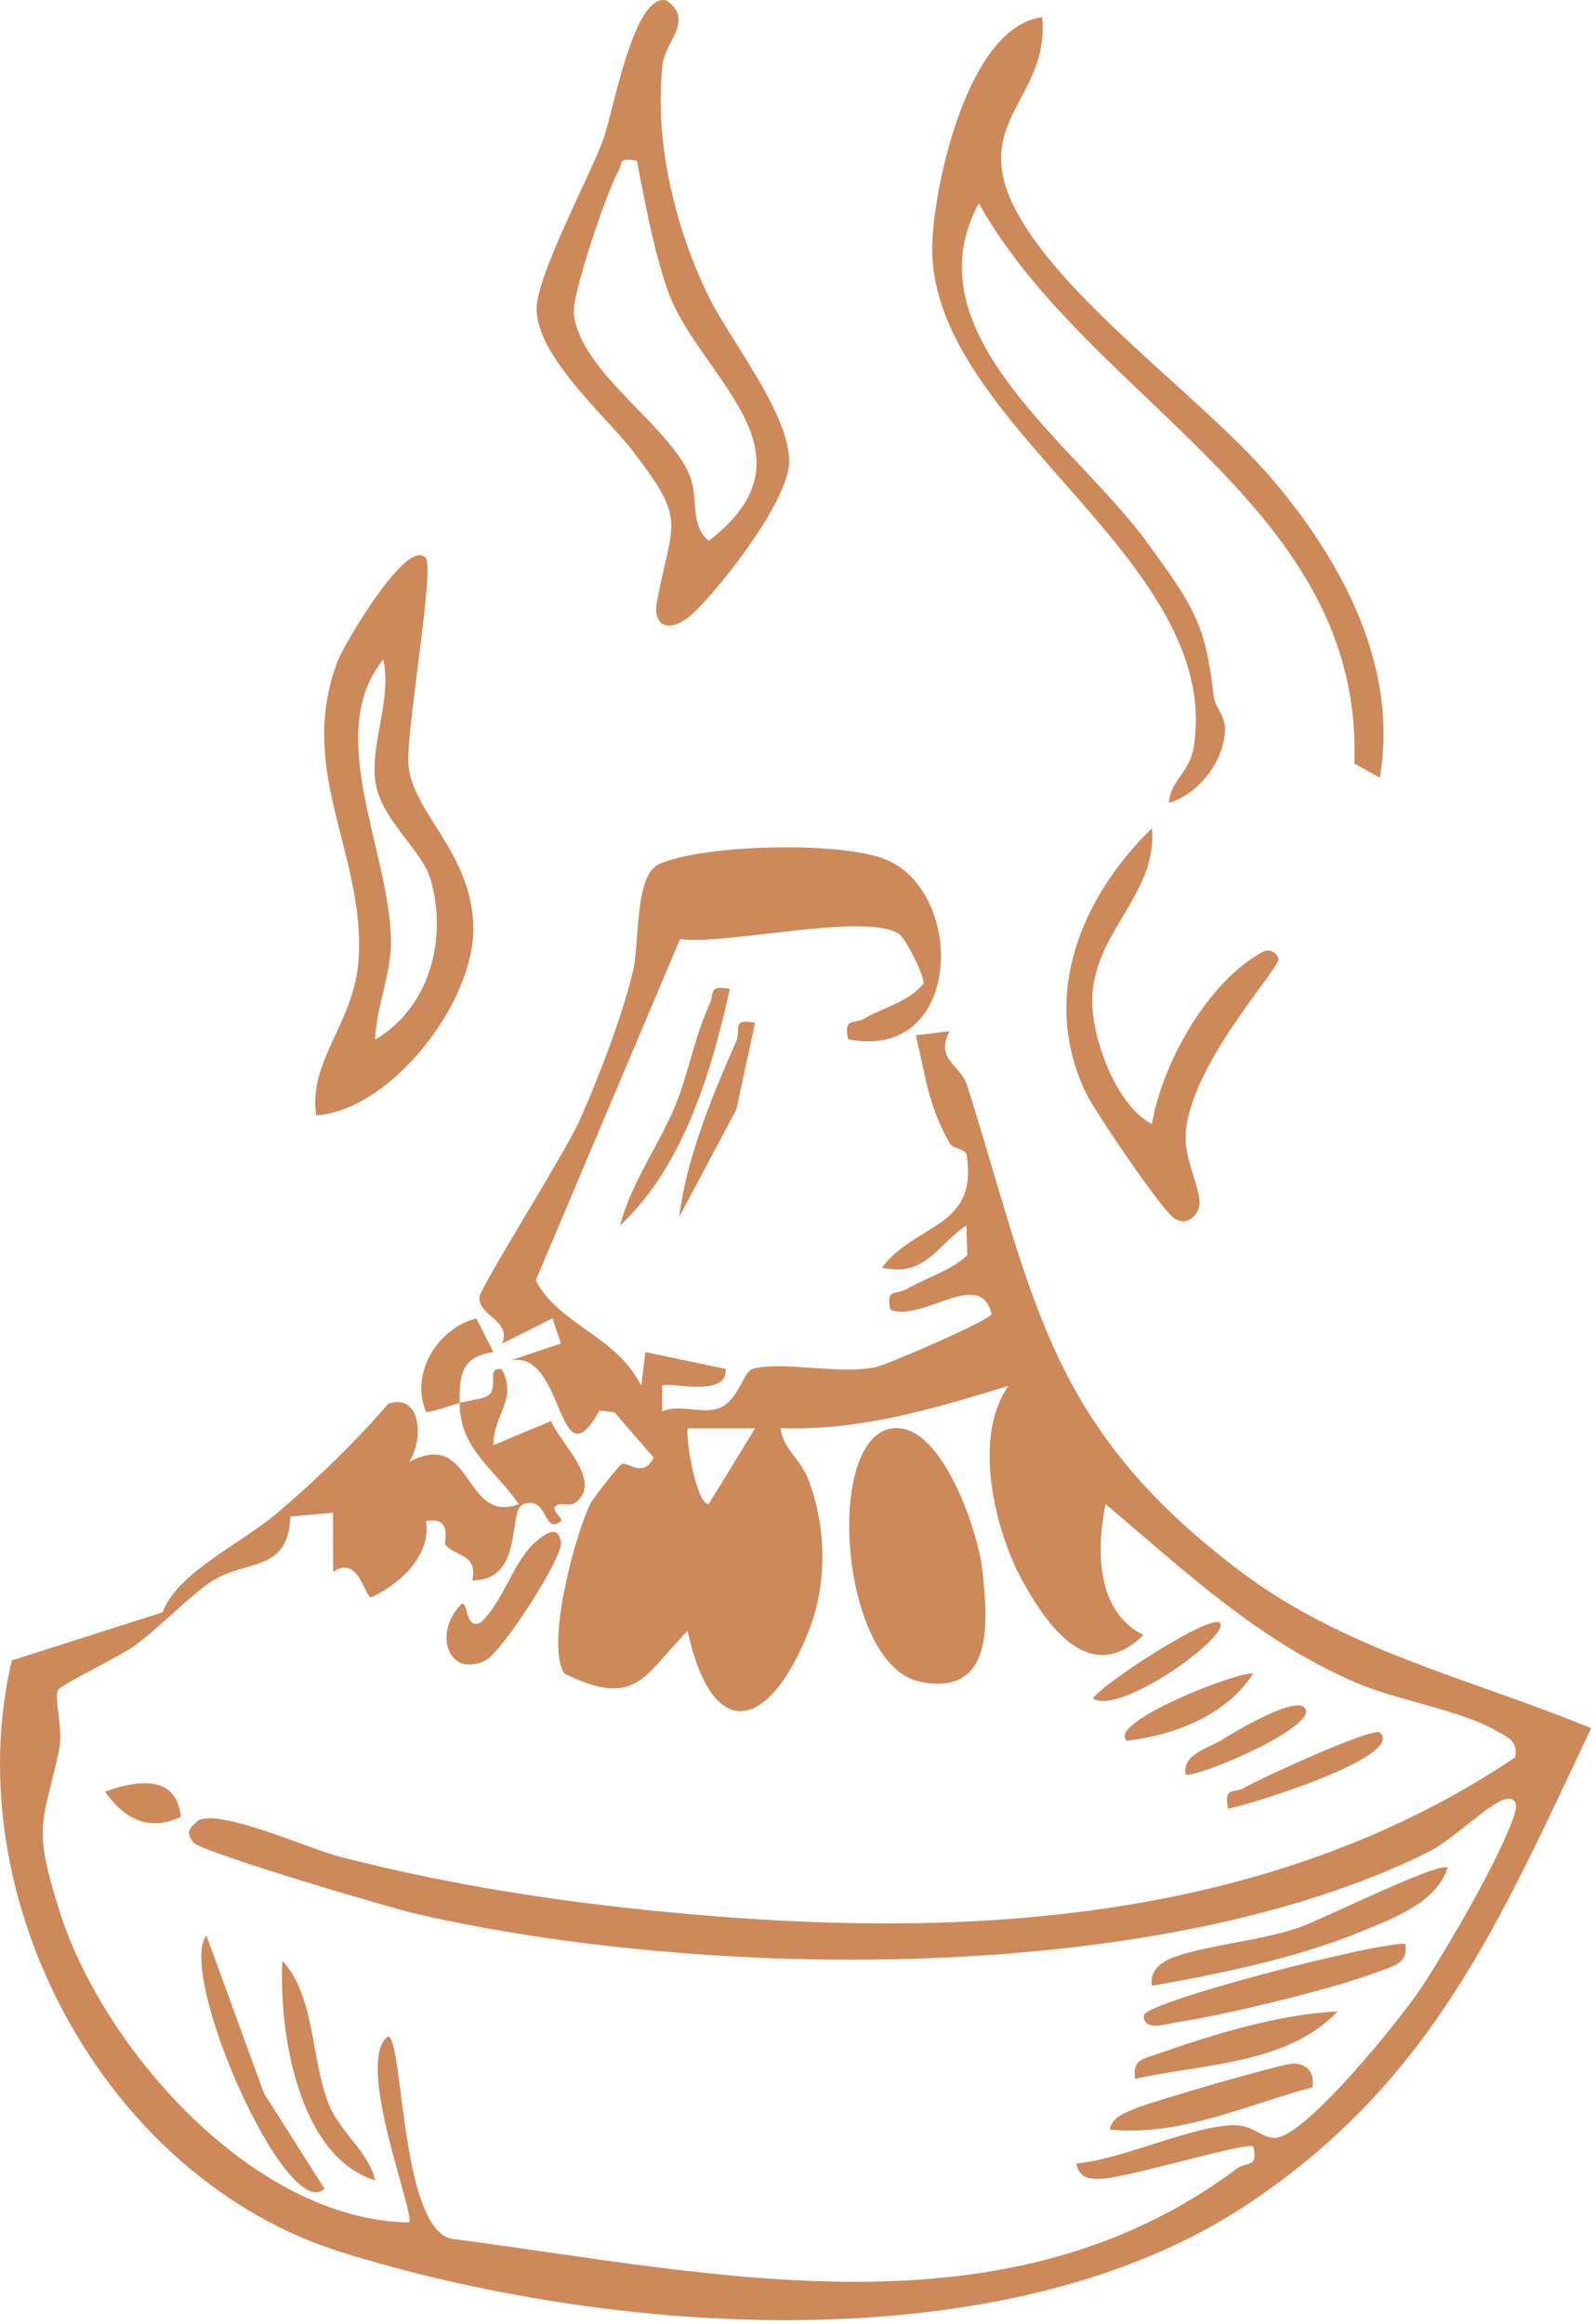 <svg width="189" height="275" viewBox="0 0 189 275" fill="none" xmlns="http://www.w3.org/2000/svg">
<path d="M54.42 166.026C55.35 165.766 57.28 165.566 57.81 165.156C59.15 164.106 57.48 161.776 59.41 162.036C61.37 165.616 58.36 167.486 58.43 171.026L65.26 168.176C66.26 170.726 71.47 175.246 68.15 177.836C67.6 178.266 66.58 177.886 66.12 178.056C64.79 178.546 66.83 179.706 66.44 180.016C64.29 181.736 64.94 176.866 61.94 178.036C60.09 178.756 62.12 187.036 55.94 187.036C56.6 183.866 53.93 184.236 52.73 182.806C52.51 182.546 53.71 179.396 50.44 180.026C51.08 184.076 47.38 187.466 43.95 189.036C43.16 189.036 42.51 183.926 39.45 186.026L39.43 179.026L34.39 179.476C34.13 186.166 29.17 184.486 25.05 187.146C22.66 188.696 18.39 193.046 15.81 194.856C14.05 196.096 7.27 199.336 6.86 200.016C6.37 200.836 7.52 204.706 7.01 207.056C5.11 215.866 3.81 215.866 6.98 225.976C12.16 242.496 30.03 262.726 48.43 263.016C49.29 262.276 41.92 244.046 45.93 241.016C47.83 241.066 47.36 264.836 53.95 265.006C85.26 269.156 119.15 277.076 146.53 256.606C147.64 255.776 149.03 256.626 148.42 254.026C147.73 253.436 133.63 257.686 130.63 257.826C129.03 257.906 127.88 257.866 127.43 256.036C132.87 255.606 141.35 251.456 146.34 251.516C148.32 251.536 149.52 253.026 150.95 253.016C154.56 252.986 165.85 238.916 168.24 235.336C171.27 230.796 177.94 219.376 179.41 214.506C179.8 213.216 179.2 212.536 177.94 213.036C175.89 213.846 171.87 217.826 169.1 219.196C137.19 235.066 83.58 234.336 49.42 226.526C46.18 225.786 23.74 219.156 22.9 218.046C21.97 216.826 22.4 216.376 23.41 215.496C25.8 213.916 36.65 218.806 40.21 219.726C55.24 223.616 70.68 225.726 86.05 226.886C118.41 229.326 151.88 226.446 179.42 207.986C179.81 206.006 178.49 205.586 177.13 204.796C173.11 202.456 165.36 201.176 160.73 199.196C148.99 194.176 140.52 186.076 130.92 178.006C129.83 183.326 129.78 190.736 135.41 193.496C129.13 199.616 124.07 192.576 121 186.926C117.74 180.936 115.17 169.956 119.43 164.006C110.66 166.686 101.79 169.376 92.44 169.006C92.72 171.566 94.76 172.506 95.76 175.176C97.86 180.766 97.98 187.326 95.82 192.886C91.41 204.236 84.55 207.076 81.42 193.006C76.16 198.396 75.35 202.196 66.86 198.076C64.55 194.876 68.07 181.696 69.9 177.976C70.24 177.286 73.34 173.376 73.62 173.266C74.44 172.956 76.17 174.976 77.41 172.506L72.77 167.136L71 166.936C65.93 175.966 66.94 159.646 60.44 160.996L66.43 158.996L65.42 156.016L59.44 159.016C60.64 156.296 56.62 155.726 56.78 153.506C56.87 152.316 66.91 136.466 68.6 132.676C70.86 127.606 73.66 120.346 74.94 115.016C75.8 111.456 75.07 103.516 78.15 102.216C83.53 99.946 98.74 99.596 104.42 101.536C114.41 104.946 114.27 125.716 100.43 122.996C99.88 120.336 101.1 121.276 102.4 120.516C104.67 119.186 107.67 118.576 109.35 116.406C109.54 115.596 107.21 110.956 106.44 110.496C102.24 107.936 86.14 111.886 80.54 111.126L63.44 151.526C66.25 156.866 72.91 157.986 75.94 163.996L76.43 160.016L85.94 162.006C86.19 165.556 79.01 163.406 78.42 164.016V167.016C80.68 166.106 83.33 167.496 85.39 166.546C87.45 165.596 88.06 162.286 89.14 161.996C92.67 161.046 99.3 162.696 103.71 161.796C105.06 161.516 117.25 156.236 117.43 155.506C116.02 149.966 109.47 156.456 105.44 155.016C104.89 152.366 106.1 153.296 107.41 152.536C109.76 151.166 112.5 150.446 114.55 148.546L114.43 145.026C110.88 147.416 109.6 151.186 104.44 150.016C108.38 144.756 115.84 145.396 114.48 136.706C114.36 135.956 112.85 135.966 112.47 135.306C109.89 130.766 109.64 127.456 108.46 122.516L112.45 122.036C110.7 125.426 113.74 125.946 114.53 128.456C122.54 153.816 124.04 168.786 146.96 186.016C159.49 195.436 174.19 198.646 188.43 204.526C177.55 227.456 169.66 246.276 147.75 260.856C119.09 279.916 72.29 276.456 40.44 266.536C12.46 257.816 -5.25 224.776 1.4 196.506L19.26 190.806C20.97 186.116 28.49 182.746 32.9 178.996C37.54 175.056 42.03 170.706 46 166.106C50 164.856 50.16 170.566 48.43 173.016C56.12 168.946 54.79 180.446 61.43 178.016C58.55 173.776 54.46 171.576 54.43 166.026C53.53 166.276 50.72 167.306 50.44 167.036C48.53 162.536 51.83 157.176 56.41 156.036L58.43 160.006C54.6 160.566 54.41 162.736 54.43 166.026H54.42ZM89.42 169.036H81.42C81.22 170.576 82.48 177.996 83.92 178.006L89.42 169.036Z" fill="#CD895A"/>
<path d="M123.42 2.036C124.33 11.606 114.82 14.336 120.22 24.736C125.9 35.676 142.65 47.196 150.93 57.026C159.21 66.856 165.62 79.206 163.4 92.036L160.37 90.356C161.57 59.956 129.08 47.606 115.91 24.056C107.57 39.456 127.41 52.596 135.8 64.146C141.15 71.516 142.74 73.566 143.73 82.396C143.91 83.986 145.34 84.626 145.02 87.056C144.56 90.566 141.82 93.966 138.42 95.026C138.61 92.326 140.87 91.456 141.35 88.476C145.02 65.946 109.45 50.056 110.41 28.556C110.73 21.406 114.71 3.166 123.4 2.036H123.42Z" fill="#CD895A"/>
<path d="M75 53.447C71.75 49.236 63.54 42.206 63.55 36.526C63.56 32.606 69.67 21.216 71.43 16.547C72.6 13.447 74.98 -0.814 78.9 0.036C82.29 2.366 78.78 4.886 78.47 7.586C77.43 16.637 79.94 26.956 83.9 35.056C86.43 40.227 93.39 48.816 93.46 54.517C93.52 59.117 85.6 69.136 82.28 72.397C79.72 74.897 77.13 74.617 77.83 71.007C79.64 61.627 81.36 61.697 75 53.467V53.447ZM75.42 19.026C73.16 18.627 73.83 19.137 73.19 20.306C71.88 22.697 67.7 34.797 67.96 37.176C68.71 44.017 79.34 50.426 81.68 56.286C82.79 59.047 81.6 61.986 83.93 64.016C97.47 53.596 82.95 44.697 79.21 34.746C77.55 30.306 76.35 23.797 75.42 19.026Z" fill="#CD895A"/>
<path d="M50.42 66.036C51.5 67.216 48.04 86.736 48.37 90.526C48.87 96.236 55.86 100.866 56.05 109.686C56.24 118.506 46.47 131.316 37.44 132.006C36.5 125.426 41.96 121.106 42.46 113.566C43.3 101.016 34.98 91.226 40.03 78.136C40.67 76.476 48.14 63.536 50.41 66.026L50.42 66.036ZM44.43 123.026C50.91 119.256 53.05 110.976 50.96 103.986C49.93 100.526 45.05 96.966 44.45 92.446C43.85 87.926 46.42 82.786 45.4 78.036C38.17 86.896 46.34 101.026 46.3 111.636C46.29 115.226 44.53 119.366 44.42 123.026H44.43Z" fill="#CD895A"/>
<path d="M136.41 133.026C137.64 125.826 142.98 116.246 149.48 112.676C150.58 112.076 151.37 113.046 151.4 113.516C151.47 114.716 140.56 126.406 140.4 134.566C140.34 137.366 142.24 140.906 142.04 142.556C141.9 143.786 140.52 145.326 138.91 144.056C137.3 142.786 129.66 131.556 128.6 129.346C123.17 118.036 127.9 106.316 136.41 98.026C137.11 105.936 129.32 110.366 129.34 118.526C129.34 122.956 132.2 130.876 136.41 133.026Z" fill="#CD895A"/>
<path d="M86.42 117.036C84.3 126.786 80.87 138.136 73.43 145.026C74.73 140.016 77.91 135.736 79.9 131.006C81.5 127.216 82.25 122.676 83.96 119.016C84.66 117.526 83.81 116.546 86.41 117.026L86.42 117.036Z" fill="#CD895A"/>
<path d="M89.42 121.036L87.2 131.306L80.43 144.026C81.29 137.036 84.36 129.646 87.18 123.246C87.8 121.826 86.52 120.496 89.42 121.036Z" fill="#CD895A"/>
<path d="M105.12 169.156C111.2 167.406 115.81 181.156 116.31 185.636C117.03 192.046 117.71 200.796 108.94 199.016C99.73 197.146 97.62 171.316 105.12 169.156Z" fill="#CD895A"/>
<path d="M171.42 221.036C170.16 225.086 165.15 226.966 161.4 228.506C153.59 231.726 144.69 233.536 136.42 235.016C136.04 233.056 137.82 231.996 139.38 231.486C143.6 230.096 149.25 229.696 153.96 228.066C156.51 227.186 170.47 220.246 171.42 221.036Z" fill="#CD895A"/>
<path d="M166.42 230.036C166.8 232.436 164.91 232.686 163.23 233.336C158.16 235.306 144.72 238.566 139.23 239.346C138.32 239.476 135.35 240.466 135.45 238.526C135.53 236.916 162.86 229.876 166.43 230.036H166.42Z" fill="#CD895A"/>
<path d="M38.42 259.026C33.94 263.266 20.9 233.676 24.44 229.036L31.25 247.716L38.43 259.026H38.42Z" fill="#CD895A"/>
<path d="M155.42 247.016C147.54 249.136 139.77 252.856 131.42 252.016C131.68 250.536 133.23 250.046 134.43 249.536C136.32 248.726 151.93 244.186 153.14 244.206C154.86 244.236 155.69 245.366 155.42 247.016Z" fill="#CD895A"/>
<path d="M54.43 190.036C55.56 188.806 54.88 193.026 56.91 192.026C59.66 189.496 60.7 184.896 63.4 182.506C64.43 181.596 66.16 180.306 66.43 182.556C66.65 184.366 59.36 195.686 57.4 196.566C53.06 198.516 51.38 193.376 54.44 190.046L54.43 190.036Z" fill="#CD895A"/>
<path d="M44.42 258.026C35.31 255.236 32.99 240.386 33.44 232.036C37.32 236.186 36.83 243.846 38.94 249.026C40.33 252.436 43.6 254.566 44.43 258.026H44.42Z" fill="#CD895A"/>
<path d="M158.42 238.036C152.34 244.376 142.4 244.216 134.43 246.026C134.06 243.776 135.35 243.666 136.99 243.096C143.8 240.736 151.27 238.396 158.42 238.036Z" fill="#CD895A"/>
<path d="M163.42 205.037C166.54 207.927 147.28 213.807 145.43 214.027C144.88 211.367 146.1 212.307 147.4 211.547C149.15 210.517 162.64 204.317 163.42 205.037Z" fill="#CD895A"/>
<path d="M148.42 198.036C145.21 203.036 139.08 205.336 133.43 206.016C131.02 203.846 146.61 197.776 148.42 198.036Z" fill="#CD895A"/>
<path d="M144.42 192.036C145.98 193.426 132.69 203.066 129.42 201.016C130.87 198.996 143.3 191.036 144.42 192.036Z" fill="#CD895A"/>
<path d="M154.42 202.036C156.73 204.016 142.22 210.286 140.43 210.026C139.9 207.636 143.12 206.896 144.76 205.866C146.29 204.906 153.06 200.866 154.42 202.036Z" fill="#CD895A"/>
<path d="M21.42 215.016C17.69 216.806 14.73 215.286 12.43 212.036C16.06 210.736 20.88 209.846 21.42 215.016Z" fill="#CD895A"/>
</svg>
